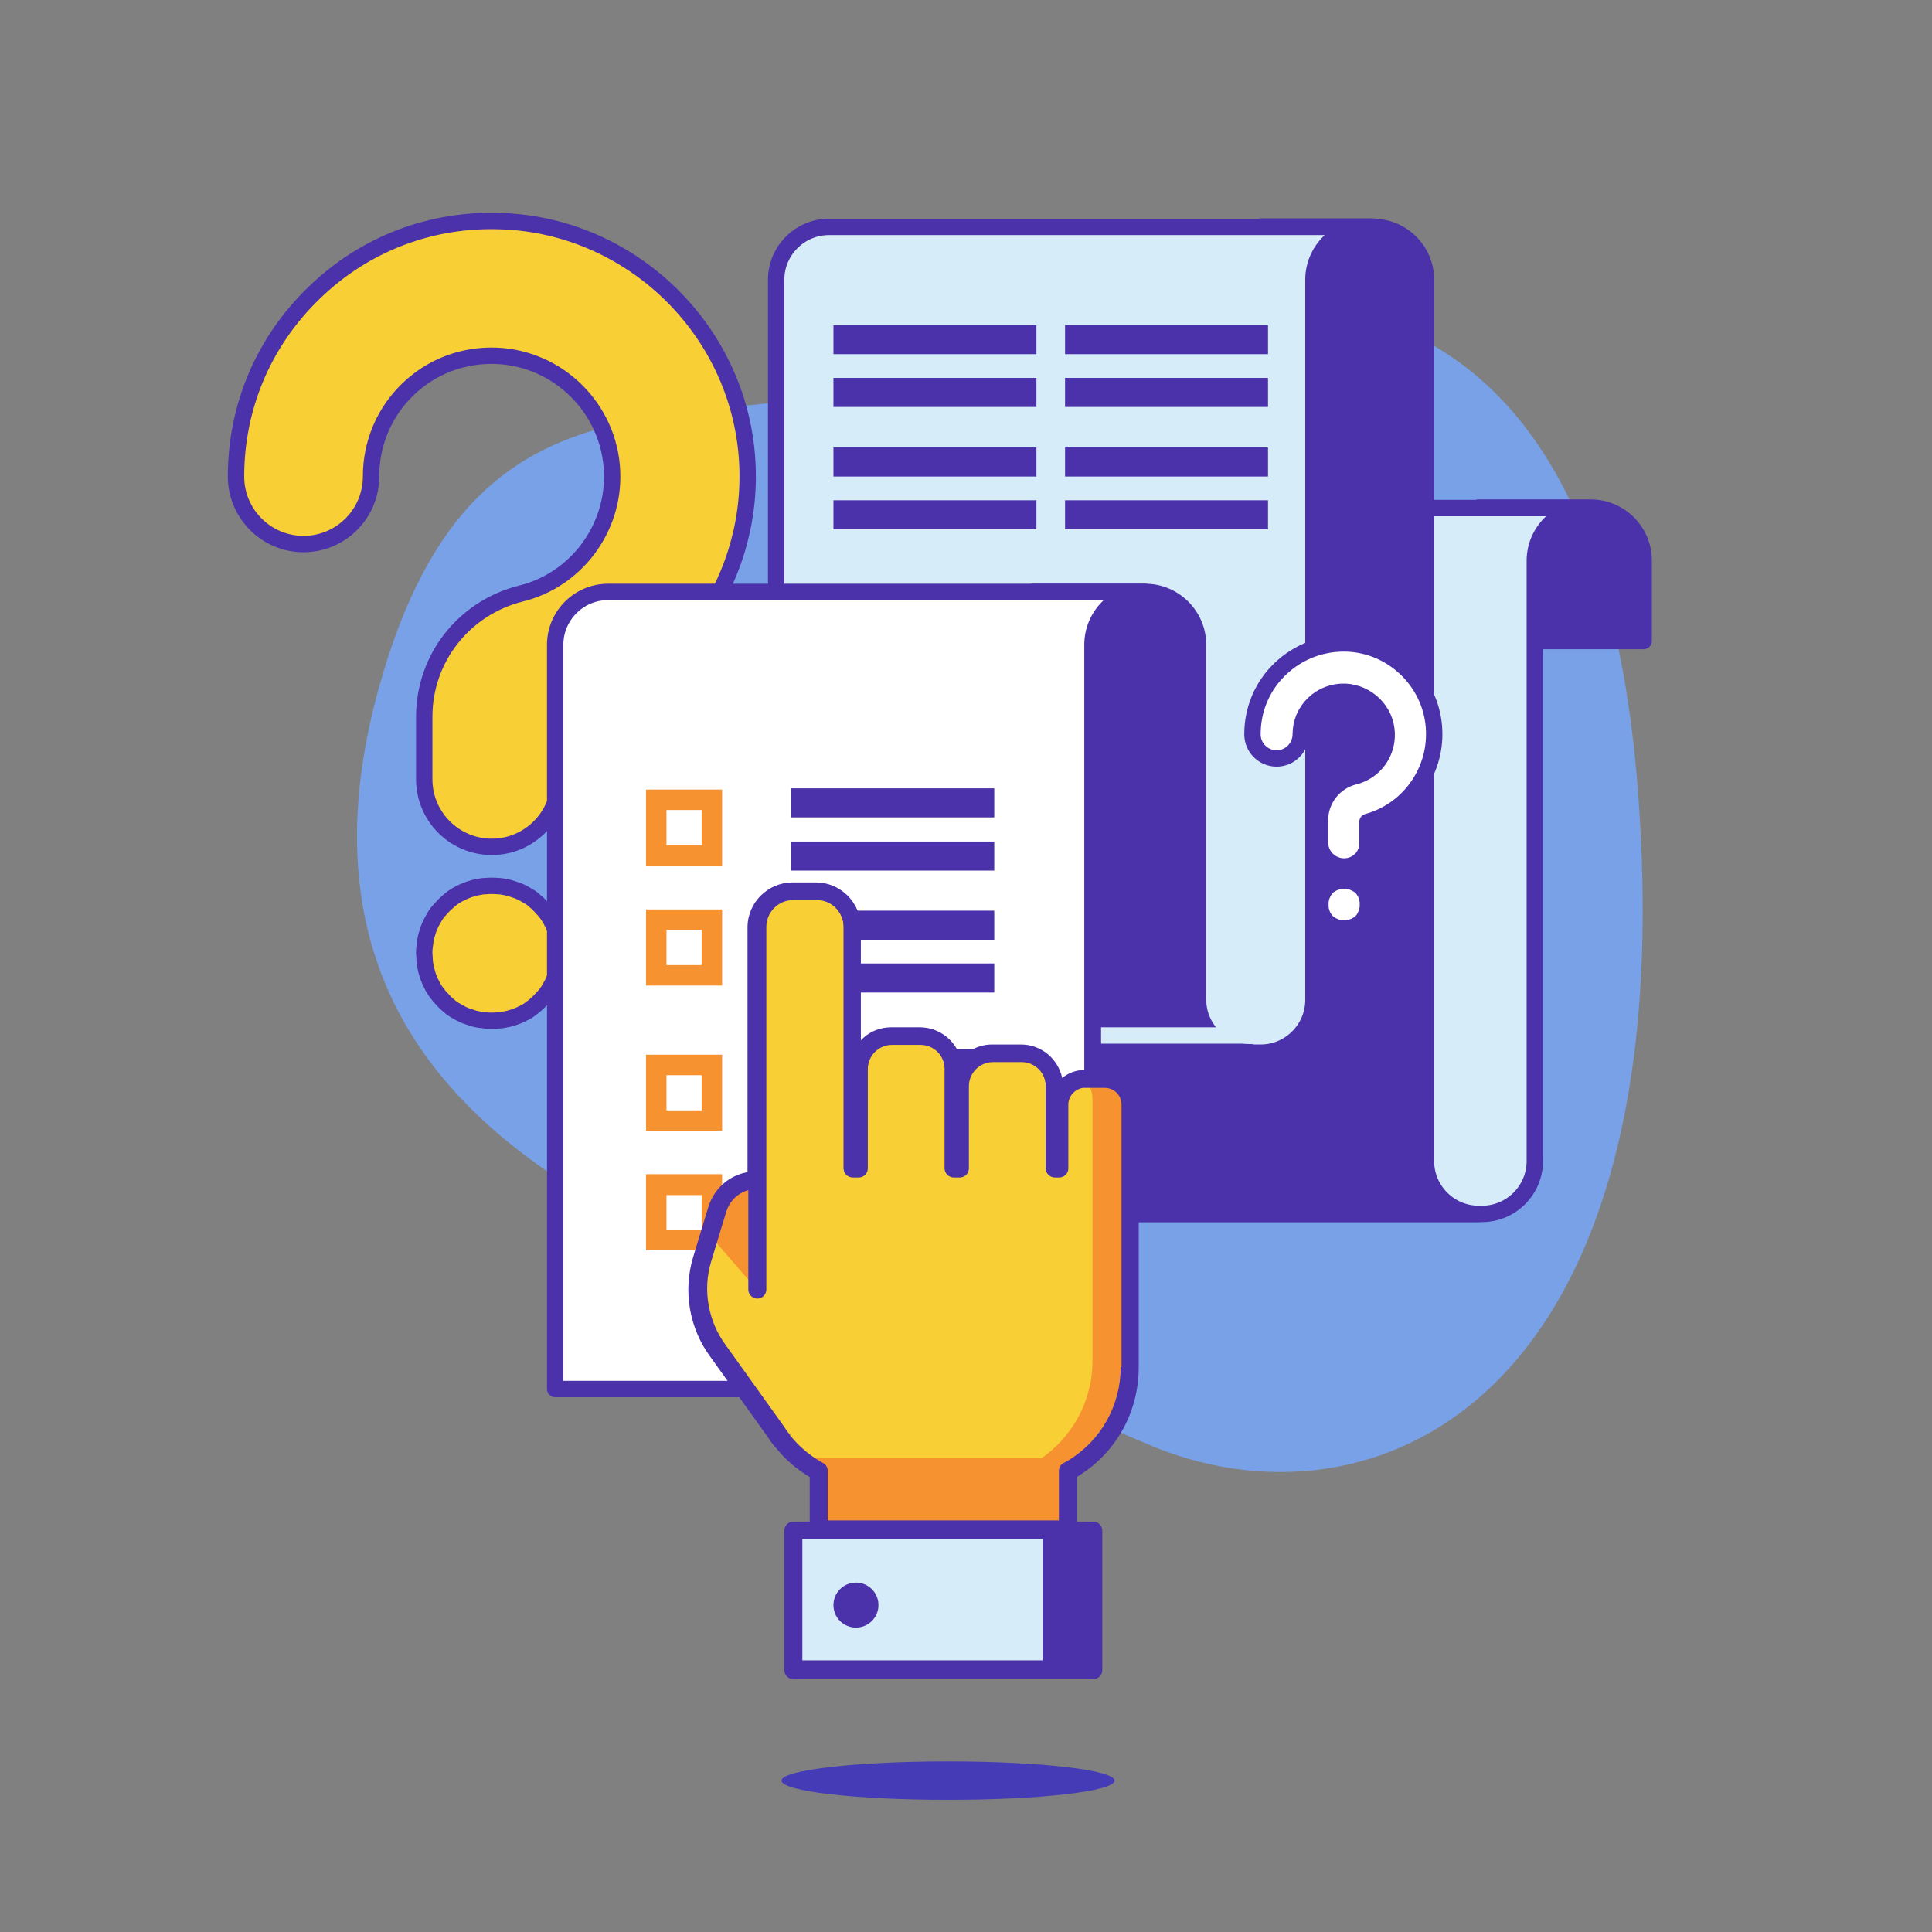 <svg xmlns:dc="http://purl.org/dc/elements/1.1/" xmlns:cc="http://creativecommons.org/ns#" xmlns:rdf="http://www.w3.org/1999/02/22-rdf-syntax-ns#" xmlns:svg="http://www.w3.org/2000/svg" xmlns="http://www.w3.org/2000/svg" xmlns:sodipodi="http://sodipodi.sourceforge.net/DTD/sodipodi-0.dtd" xmlns:inkscape="http://www.inkscape.org/namespaces/inkscape" version="1.1" x="0px" y="0px" viewBox="0 0 500 500" xml:space="preserve" id="el_3IWKQKYlC" sodipodi:docname="faq-icon.svg" width="500" height="500" inkscape:version="0.92.3 (2405546, 2018-03-11)"><rect x="0" y="0" width="500" height="500" fill="#808080" stroke="none"/><style>@-webkit-keyframes el_XZNkTjdt07x_D_0gdOLHZ_Animation{0%{-webkit-transform: translate(232px, 434.7px) scale(1, 1) translate(-232px, -434.7px);transform: translate(232px, 434.7px) scale(1, 1) translate(-232px, -434.7px);}16.67%{-webkit-transform: translate(232px, 434.7px) scale(0.97, 0.97) translate(-232px, -434.7px);transform: translate(232px, 434.7px) scale(0.97, 0.97) translate(-232px, -434.7px);}33.33%{-webkit-transform: translate(232px, 434.7px) scale(1.02, 1.02) translate(-232px, -434.7px);transform: translate(232px, 434.7px) scale(1.02, 1.02) translate(-232px, -434.7px);}50%{-webkit-transform: translate(232px, 434.7px) scale(0.96, 0.96) translate(-232px, -434.7px);transform: translate(232px, 434.7px) scale(0.96, 0.96) translate(-232px, -434.7px);}66.67%{-webkit-transform: translate(232px, 434.7px) scale(0.95, 0.95) translate(-232px, -434.7px);transform: translate(232px, 434.7px) scale(0.95, 0.95) translate(-232px, -434.7px);}83.33%{-webkit-transform: translate(232px, 434.7px) scale(1.03, 1.03) translate(-232px, -434.7px);transform: translate(232px, 434.7px) scale(1.03, 1.03) translate(-232px, -434.7px);}100%{-webkit-transform: translate(232px, 434.7px) scale(1, 1) translate(-232px, -434.7px);transform: translate(232px, 434.7px) scale(1, 1) translate(-232px, -434.7px);}}@keyframes el_XZNkTjdt07x_D_0gdOLHZ_Animation{0%{-webkit-transform: translate(232px, 434.7px) scale(1, 1) translate(-232px, -434.7px);transform: translate(232px, 434.7px) scale(1, 1) translate(-232px, -434.7px);}16.67%{-webkit-transform: translate(232px, 434.7px) scale(0.97, 0.97) translate(-232px, -434.7px);transform: translate(232px, 434.7px) scale(0.97, 0.97) translate(-232px, -434.7px);}33.33%{-webkit-transform: translate(232px, 434.7px) scale(1.02, 1.02) translate(-232px, -434.7px);transform: translate(232px, 434.7px) scale(1.02, 1.02) translate(-232px, -434.7px);}50%{-webkit-transform: translate(232px, 434.7px) scale(0.96, 0.96) translate(-232px, -434.7px);transform: translate(232px, 434.7px) scale(0.96, 0.96) translate(-232px, -434.7px);}66.67%{-webkit-transform: translate(232px, 434.7px) scale(0.95, 0.95) translate(-232px, -434.7px);transform: translate(232px, 434.7px) scale(0.95, 0.95) translate(-232px, -434.7px);}83.33%{-webkit-transform: translate(232px, 434.7px) scale(1.03, 1.03) translate(-232px, -434.7px);transform: translate(232px, 434.7px) scale(1.03, 1.03) translate(-232px, -434.7px);}100%{-webkit-transform: translate(232px, 434.7px) scale(1, 1) translate(-232px, -434.7px);transform: translate(232px, 434.7px) scale(1, 1) translate(-232px, -434.7px);}}@-webkit-keyframes el_XZNkTjdt07x_y_WAUtSZL_Animation{0%{-webkit-transform: translate(232px, 434.7px) translate(-232px, -434.7px) translate(0px, 0px);transform: translate(232px, 434.7px) translate(-232px, -434.7px) translate(0px, 0px);}16.67%{-webkit-transform: translate(232px, 434.7px) translate(-232px, -434.7px) translate(-5px, 0px);transform: translate(232px, 434.7px) translate(-232px, -434.7px) translate(-5px, 0px);}33.33%{-webkit-transform: translate(232px, 434.7px) translate(-232px, -434.7px) translate(5px, 0px);transform: translate(232px, 434.7px) translate(-232px, -434.7px) translate(5px, 0px);}50%{-webkit-transform: translate(232px, 434.7px) translate(-232px, -434.7px) translate(-2px, 0px);transform: translate(232px, 434.7px) translate(-232px, -434.7px) translate(-2px, 0px);}66.67%{-webkit-transform: translate(232px, 434.7px) translate(-232px, -434.7px) translate(10px, 0px);transform: translate(232px, 434.7px) translate(-232px, -434.7px) translate(10px, 0px);}83.33%{-webkit-transform: translate(232px, 434.7px) translate(-232px, -434.7px) translate(-3px, 0px);transform: translate(232px, 434.7px) translate(-232px, -434.7px) translate(-3px, 0px);}100%{-webkit-transform: translate(232px, 434.7px) translate(-232px, -434.7px) translate(0px, 0px);transform: translate(232px, 434.7px) translate(-232px, -434.7px) translate(0px, 0px);}}@keyframes el_XZNkTjdt07x_y_WAUtSZL_Animation{0%{-webkit-transform: translate(232px, 434.7px) translate(-232px, -434.7px) translate(0px, 0px);transform: translate(232px, 434.7px) translate(-232px, -434.7px) translate(0px, 0px);}16.67%{-webkit-transform: translate(232px, 434.7px) translate(-232px, -434.7px) translate(-5px, 0px);transform: translate(232px, 434.7px) translate(-232px, -434.7px) translate(-5px, 0px);}33.33%{-webkit-transform: translate(232px, 434.7px) translate(-232px, -434.7px) translate(5px, 0px);transform: translate(232px, 434.7px) translate(-232px, -434.7px) translate(5px, 0px);}50%{-webkit-transform: translate(232px, 434.7px) translate(-232px, -434.7px) translate(-2px, 0px);transform: translate(232px, 434.7px) translate(-232px, -434.7px) translate(-2px, 0px);}66.67%{-webkit-transform: translate(232px, 434.7px) translate(-232px, -434.7px) translate(10px, 0px);transform: translate(232px, 434.7px) translate(-232px, -434.7px) translate(10px, 0px);}83.33%{-webkit-transform: translate(232px, 434.7px) translate(-232px, -434.7px) translate(-3px, 0px);transform: translate(232px, 434.7px) translate(-232px, -434.7px) translate(-3px, 0px);}100%{-webkit-transform: translate(232px, 434.7px) translate(-232px, -434.7px) translate(0px, 0px);transform: translate(232px, 434.7px) translate(-232px, -434.7px) translate(0px, 0px);}}@-webkit-keyframes el_HECjuanuJ5H_xCnHg48CN_Animation{0%{-webkit-transform: translate(0px, 0px) translate(0px, 0px) translate(0px, 0px);transform: translate(0px, 0px) translate(0px, 0px) translate(0px, 0px);}16.67%{-webkit-transform: translate(0px, 0px) translate(0px, 0px) translate(-5px, -3px);transform: translate(0px, 0px) translate(0px, 0px) translate(-5px, -3px);}33.33%{-webkit-transform: translate(0px, 0px) translate(0px, 0px) translate(5px, 2px);transform: translate(0px, 0px) translate(0px, 0px) translate(5px, 2px);}50%{-webkit-transform: translate(0px, 0px) translate(0px, 0px) translate(-2px, 4px);transform: translate(0px, 0px) translate(0px, 0px) translate(-2px, 4px);}66.67%{-webkit-transform: translate(0px, 0px) translate(0px, 0px) translate(10px, -5px);transform: translate(0px, 0px) translate(0px, 0px) translate(10px, -5px);}83.33%{-webkit-transform: translate(0px, 0px) translate(0px, 0px) translate(-3px, 3px);transform: translate(0px, 0px) translate(0px, 0px) translate(-3px, 3px);}100%{-webkit-transform: translate(0px, 0px) translate(0px, 0px) translate(0px, 0px);transform: translate(0px, 0px) translate(0px, 0px) translate(0px, 0px);}}@keyframes el_HECjuanuJ5H_xCnHg48CN_Animation{0%{-webkit-transform: translate(0px, 0px) translate(0px, 0px) translate(0px, 0px);transform: translate(0px, 0px) translate(0px, 0px) translate(0px, 0px);}16.67%{-webkit-transform: translate(0px, 0px) translate(0px, 0px) translate(-5px, -3px);transform: translate(0px, 0px) translate(0px, 0px) translate(-5px, -3px);}33.33%{-webkit-transform: translate(0px, 0px) translate(0px, 0px) translate(5px, 2px);transform: translate(0px, 0px) translate(0px, 0px) translate(5px, 2px);}50%{-webkit-transform: translate(0px, 0px) translate(0px, 0px) translate(-2px, 4px);transform: translate(0px, 0px) translate(0px, 0px) translate(-2px, 4px);}66.67%{-webkit-transform: translate(0px, 0px) translate(0px, 0px) translate(10px, -5px);transform: translate(0px, 0px) translate(0px, 0px) translate(10px, -5px);}83.33%{-webkit-transform: translate(0px, 0px) translate(0px, 0px) translate(-3px, 3px);transform: translate(0px, 0px) translate(0px, 0px) translate(-3px, 3px);}100%{-webkit-transform: translate(0px, 0px) translate(0px, 0px) translate(0px, 0px);transform: translate(0px, 0px) translate(0px, 0px) translate(0px, 0px);}}@-webkit-keyframes el_aCB2ztl8tQP_Kj5tBmz-n_Animation{0%{-webkit-transform: translate(328.608px, 191.594px) translate(-328.608px, -191.594px) translate(0px, 0px);transform: translate(328.608px, 191.594px) translate(-328.608px, -191.594px) translate(0px, 0px);}16.67%{-webkit-transform: translate(328.608px, 191.594px) translate(-328.608px, -191.594px) translate(5px, 3px);transform: translate(328.608px, 191.594px) translate(-328.608px, -191.594px) translate(5px, 3px);}33.33%{-webkit-transform: translate(328.608px, 191.594px) translate(-328.608px, -191.594px) translate(-3px, -2px);transform: translate(328.608px, 191.594px) translate(-328.608px, -191.594px) translate(-3px, -2px);}50%{-webkit-transform: translate(328.608px, 191.594px) translate(-328.608px, -191.594px) translate(2px, -5px);transform: translate(328.608px, 191.594px) translate(-328.608px, -191.594px) translate(2px, -5px);}66.67%{-webkit-transform: translate(328.608px, 191.594px) translate(-328.608px, -191.594px) translate(5px, 7px);transform: translate(328.608px, 191.594px) translate(-328.608px, -191.594px) translate(5px, 7px);}83.33%{-webkit-transform: translate(328.608px, 191.594px) translate(-328.608px, -191.594px) translate(1px, 4px);transform: translate(328.608px, 191.594px) translate(-328.608px, -191.594px) translate(1px, 4px);}100%{-webkit-transform: translate(328.608px, 191.594px) translate(-328.608px, -191.594px) translate(0px, 0px);transform: translate(328.608px, 191.594px) translate(-328.608px, -191.594px) translate(0px, 0px);}}@keyframes el_aCB2ztl8tQP_Kj5tBmz-n_Animation{0%{-webkit-transform: translate(328.608px, 191.594px) translate(-328.608px, -191.594px) translate(0px, 0px);transform: translate(328.608px, 191.594px) translate(-328.608px, -191.594px) translate(0px, 0px);}16.67%{-webkit-transform: translate(328.608px, 191.594px) translate(-328.608px, -191.594px) translate(5px, 3px);transform: translate(328.608px, 191.594px) translate(-328.608px, -191.594px) translate(5px, 3px);}33.33%{-webkit-transform: translate(328.608px, 191.594px) translate(-328.608px, -191.594px) translate(-3px, -2px);transform: translate(328.608px, 191.594px) translate(-328.608px, -191.594px) translate(-3px, -2px);}50%{-webkit-transform: translate(328.608px, 191.594px) translate(-328.608px, -191.594px) translate(2px, -5px);transform: translate(328.608px, 191.594px) translate(-328.608px, -191.594px) translate(2px, -5px);}66.67%{-webkit-transform: translate(328.608px, 191.594px) translate(-328.608px, -191.594px) translate(5px, 7px);transform: translate(328.608px, 191.594px) translate(-328.608px, -191.594px) translate(5px, 7px);}83.33%{-webkit-transform: translate(328.608px, 191.594px) translate(-328.608px, -191.594px) translate(1px, 4px);transform: translate(328.608px, 191.594px) translate(-328.608px, -191.594px) translate(1px, 4px);}100%{-webkit-transform: translate(328.608px, 191.594px) translate(-328.608px, -191.594px) translate(0px, 0px);transform: translate(328.608px, 191.594px) translate(-328.608px, -191.594px) translate(0px, 0px);}}@-webkit-keyframes el_SILjdZuqCD_0mMaaDI5p_Animation{0%{-webkit-transform: translate(120.522px, 151.273px) translate(-120.522px, -151.273px) translate(0px, 0px);transform: translate(120.522px, 151.273px) translate(-120.522px, -151.273px) translate(0px, 0px);}16.67%{-webkit-transform: translate(120.522px, 151.273px) translate(-120.522px, -151.273px) translate(-10px, 15px);transform: translate(120.522px, 151.273px) translate(-120.522px, -151.273px) translate(-10px, 15px);}33.33%{-webkit-transform: translate(120.522px, 151.273px) translate(-120.522px, -151.273px) translate(-5px, 5px);transform: translate(120.522px, 151.273px) translate(-120.522px, -151.273px) translate(-5px, 5px);}50%{-webkit-transform: translate(120.522px, 151.273px) translate(-120.522px, -151.273px) translate(-10px, -10px);transform: translate(120.522px, 151.273px) translate(-120.522px, -151.273px) translate(-10px, -10px);}66.67%{-webkit-transform: translate(120.522px, 151.273px) translate(-120.522px, -151.273px) translate(0px, 10px);transform: translate(120.522px, 151.273px) translate(-120.522px, -151.273px) translate(0px, 10px);}83.33%{-webkit-transform: translate(120.522px, 151.273px) translate(-120.522px, -151.273px) translate(-5px, 10px);transform: translate(120.522px, 151.273px) translate(-120.522px, -151.273px) translate(-5px, 10px);}100%{-webkit-transform: translate(120.522px, 151.273px) translate(-120.522px, -151.273px) translate(0px, 0px);transform: translate(120.522px, 151.273px) translate(-120.522px, -151.273px) translate(0px, 0px);}}@keyframes el_SILjdZuqCD_0mMaaDI5p_Animation{0%{-webkit-transform: translate(120.522px, 151.273px) translate(-120.522px, -151.273px) translate(0px, 0px);transform: translate(120.522px, 151.273px) translate(-120.522px, -151.273px) translate(0px, 0px);}16.67%{-webkit-transform: translate(120.522px, 151.273px) translate(-120.522px, -151.273px) translate(-10px, 15px);transform: translate(120.522px, 151.273px) translate(-120.522px, -151.273px) translate(-10px, 15px);}33.33%{-webkit-transform: translate(120.522px, 151.273px) translate(-120.522px, -151.273px) translate(-5px, 5px);transform: translate(120.522px, 151.273px) translate(-120.522px, -151.273px) translate(-5px, 5px);}50%{-webkit-transform: translate(120.522px, 151.273px) translate(-120.522px, -151.273px) translate(-10px, -10px);transform: translate(120.522px, 151.273px) translate(-120.522px, -151.273px) translate(-10px, -10px);}66.67%{-webkit-transform: translate(120.522px, 151.273px) translate(-120.522px, -151.273px) translate(0px, 10px);transform: translate(120.522px, 151.273px) translate(-120.522px, -151.273px) translate(0px, 10px);}83.33%{-webkit-transform: translate(120.522px, 151.273px) translate(-120.522px, -151.273px) translate(-5px, 10px);transform: translate(120.522px, 151.273px) translate(-120.522px, -151.273px) translate(-5px, 10px);}100%{-webkit-transform: translate(120.522px, 151.273px) translate(-120.522px, -151.273px) translate(0px, 0px);transform: translate(120.522px, 151.273px) translate(-120.522px, -151.273px) translate(0px, 0px);}}#el_3IWKQKYlC *{-webkit-animation-duration: 3s;animation-duration: 3s;-webkit-animation-iteration-count: infinite;animation-iteration-count: infinite;-webkit-animation-timing-function: cubic-bezier(0, 0, 1, 1);animation-timing-function: cubic-bezier(0, 0, 1, 1);}#el_RP9nuXOlY6{-webkit-transform: matrix(1.059,0,0,1.059,40.96,38.605);transform: matrix(1.059,0,0,1.059,40.96,38.605);}#el_b5GCcnsGti{fill: #79a1e8;}#el_SILjdZuqCD{-webkit-transform: matrix(1.059,0,0,1.059,40.96,38.605);transform: matrix(1.059,0,0,1.059,40.96,38.605);}#el_3LyiqP9-Pn{fill: #f8cf34;stroke: #4b31aa;stroke-width: 4;stroke-linecap: round;stroke-linejoin: round;stroke-miterlimit: 10;}#el_ritjyvA5HA{fill: #f8cf34;stroke: #4b31aa;stroke-width: 4;stroke-linecap: round;stroke-linejoin: round;stroke-miterlimit: 10;}#el_Sa4VM-SaX-{-webkit-transform: matrix(1.059,0,0,1.059,40.96,38.605);transform: matrix(1.059,0,0,1.059,40.96,38.605);}#el_fERApOnDcj{fill: #4b31aa;stroke: #4b31aa;stroke-width: 4;stroke-linecap: round;stroke-linejoin: round;stroke-miterlimit: 10;}#el_mj9Rju2_p2{fill: #d7ecf9;stroke: #4b31aa;stroke-width: 4;stroke-linecap: round;stroke-linejoin: round;stroke-miterlimit: 10;}#el_5zs-Up2Xw4{fill: #4b31aa;stroke: #4b31aa;stroke-width: 4;stroke-linecap: round;stroke-linejoin: round;stroke-miterlimit: 10;}#el_qA7j1_y1IC{fill: #d7ecf9;stroke: #4b31aa;stroke-width: 4;stroke-linecap: round;stroke-linejoin: round;stroke-miterlimit: 10;}#el_-VxXsZr2-Ta{fill: #ffffff;}#el_2Vm1uiW_BEu{fill: #4b31aa;stroke: #4b31aa;stroke-width: 4;stroke-linecap: round;stroke-linejoin: round;stroke-miterlimit: 10;}#el_4DAYMhJ_fAa{fill: #ffffff;stroke: #4b31aa;stroke-width: 4;stroke-linecap: round;stroke-linejoin: round;stroke-miterlimit: 10;}#el_sDHWJYdc0iQ{fill: none;stroke: #d7ecf9;stroke-width: 4;stroke-miterlimit: 10;}#el_gupuPLbkbdB{fill: #4b31aa;}#el_AwyIt1-ySqC{fill: #4b31aa;}#el_Og4vZjU4RWg{fill: #4b31aa;}#el_tjDQF9jRXUm{fill: #4b31aa;}#el_VEL5KBHMkBY{fill: #4b31aa;}#el_cIACKWttWI_{fill: #4b31aa;}#el_-9EH0Butg_I{fill: #4b31aa;}#el_k33TGG97-9P{fill: #4b31aa;}#el__VnD53Nzelz{fill: #4b31aa;}#el_m9UIkgL1OB6{fill: #4b31aa;}#el_sfVANA6Mojn{fill: #4b31aa;}#el_3h_cVJsvXCk{fill: #4b31aa;}#el_U6ESB3E6gPt{fill: #4b31aa;}#el_-t8AIaSzJX2{fill: #4b31aa;}#el_kBwbUJcwacy{fill: #4b31aa;}#el_dUEVz2Eu_uN{fill: #4b31aa;}#el_Gut3rtQ10MG{fill: #f69230;}#el_Y5Qh4rMM8mw{fill: #f69230;}#el_cb5MexH_pzT{fill: #f69230;}#el_3Y8gYQu3gbR{fill: #f69230;}#el_ZqIppFoXQrN{fill: #4b31aa;}#el_tSsXqTzZdA8{fill: #4b31aa;}#el_hoccNBs7KmD{fill: #4b31aa;}#el_jnDjj-rCBAI{fill: #4b31aa;}#el_B4eSMnUTIC6{fill: #4b31aa;}#el_qkDbj08peh-{fill: #4b31aa;}#el_bxEYeBVn2ur{fill: #4b31aa;}#el_O1vaWcEeXyD{fill: #4b31aa;}#el_oDJGeTCHYiM{fill: #4b31aa;}#el_IlSiVElhE7U{fill: #4b31aa;}#el_c1gMn5lT9jX{fill: #4b31aa;}#el_ogEriw9cm6b{fill: #4b31aa;}#el_lsFyJmn8iyY{fill: #4b31aa;}#el_43J2YIwnZPL{fill: #4b31aa;}#el_5KHKm1Kd12F{fill: #4b31aa;}#el_dKl_4oQLr7F{fill: #4b31aa;}#el_HECjuanuJ5H{-webkit-transform: matrix(1.059,0,0,1.059,40.96,38.605);transform: matrix(1.059,0,0,1.059,40.96,38.605);}#el_XGgldbcEhep{fill: #f8cf34;stroke: #4b31aa;stroke-width: 4;stroke-linecap: round;stroke-linejoin: round;stroke-miterlimit: 10;}#el_Yth7IsH2-7d{fill: #f69230;}#el_UA7dBOysOLR{fill: #d7ecf9;stroke: #4b31aa;stroke-width: 4;stroke-linecap: round;stroke-linejoin: round;stroke-miterlimit: 10;}#el_M9ZHujTxYAf{fill: #4b31aa;}#el_IMSTjdVPpZF{fill: #f69230;}#el_PAMcpRzycCb{fill: #f69230;}#el_zwAnn-d9L1p{fill: #4b31aa;}#el_vsrezUtx4r7{fill: #4b31aa;}#el_XZNkTjdt07x{-webkit-transform: matrix(1.059,0,0,1.059,40.96,38.605);transform: matrix(1.059,0,0,1.059,40.96,38.605);}#el_c5-ooI8_BmO{fill: #453bb6;}#el_aCB2ztl8tQP{-webkit-transform: matrix(1.059,0,0,1.059,40.96,38.605);transform: matrix(1.059,0,0,1.059,40.96,38.605);}#el_WzdcAfmFn7e{fill: #ffffff;stroke: #4b31aa;stroke-width: 4;stroke-linecap: round;stroke-linejoin: round;stroke-miterlimit: 10;}#el_SH-cC6l8cll{fill: #ffffff;stroke: #4b31aa;stroke-width: 4;stroke-linecap: round;stroke-linejoin: round;stroke-miterlimit: 10;}#el_SILjdZuqCD_0mMaaDI5p{-webkit-animation-name: el_SILjdZuqCD_0mMaaDI5p_Animation;animation-name: el_SILjdZuqCD_0mMaaDI5p_Animation;-webkit-animation-timing-function: cubic-bezier(0.42, 0, 0.58, 1);animation-timing-function: cubic-bezier(0.42, 0, 0.58, 1);}#el_aCB2ztl8tQP_Kj5tBmz-n{-webkit-animation-name: el_aCB2ztl8tQP_Kj5tBmz-n_Animation;animation-name: el_aCB2ztl8tQP_Kj5tBmz-n_Animation;-webkit-animation-timing-function: cubic-bezier(0.42, 0, 0.58, 1);animation-timing-function: cubic-bezier(0.42, 0, 0.58, 1);}#el_HECjuanuJ5H_xCnHg48CN{-webkit-animation-name: el_HECjuanuJ5H_xCnHg48CN_Animation;animation-name: el_HECjuanuJ5H_xCnHg48CN_Animation;-webkit-animation-timing-function: cubic-bezier(0.42, 0, 0.58, 1);animation-timing-function: cubic-bezier(0.42, 0, 0.58, 1);}#el_XZNkTjdt07x_y_WAUtSZL{-webkit-animation-name: el_XZNkTjdt07x_y_WAUtSZL_Animation;animation-name: el_XZNkTjdt07x_y_WAUtSZL_Animation;-webkit-animation-timing-function: cubic-bezier(0.42, 0, 0.58, 1);animation-timing-function: cubic-bezier(0.42, 0, 0.58, 1);}#el_XZNkTjdt07x_D_0gdOLHZ{-webkit-animation-name: el_XZNkTjdt07x_D_0gdOLHZ_Animation;animation-name: el_XZNkTjdt07x_D_0gdOLHZ_Animation;-webkit-animation-timing-function: cubic-bezier(0.42, 0, 0.58, 1);animation-timing-function: cubic-bezier(0.42, 0, 0.58, 1);}</style><defs id="defs294"/><sodipodi:namedview pagecolor="#ffffff" bordercolor="#666666" borderopacity="1" objecttolerance="10" gridtolerance="10" guidetolerance="10" inkscape:pageopacity="0" inkscape:pageshadow="2" inkscape:window-width="1290" inkscape:window-height="656" id="el_LWvQBdxvaK" showgrid="false" inkscape:zoom="0.5686747" inkscape:cx="192.5" inkscape:cy="207.5" inkscape:window-x="2296" inkscape:window-y="62" inkscape:window-maximized="0" inkscape:current-layer="svg290"/>

<g id="el_RP9nuXOlY6">
	<path d="M 241.6,316.4 C 200.5,298.7 176.7,292.6 165.6,286.1 131.9,266.4 23.2,241.8 54,131.3 78.6,43.1 136.3,75 197.7,52 256.1,30.2 350.1,11.4 361.5,155.6 373.6,307.2 296.1,339.9 241.6,316.4 Z" id="el_b5GCcnsGti" inkscape:connector-curvature="0"/>
</g>
<g id="el_SILjdZuqCD_0mMaaDI5p" data-animator-group="true" data-animator-type="0"><g id="el_SILjdZuqCD">
	<g id="el_GPug6viBPw">
		<path d="M 81.5,170.5 C 72.4,170.5 65,163.1 65,154 v -15.3 c 0,-14.3 9.7,-26.6 23.6,-30.1 13.5,-3.3 22.9,-15.9 22.3,-29.8 C 110.3,63.5 97.9,51.1 82.6,50.5 74.5,50.2 66.8,53.1 61,58.7 55.2,64.3 52,71.9 52,80 52,89.1 44.6,96.5 35.5,96.5 26.4,96.5 19,89.1 19,80 19,62.9 25.8,46.9 38.2,35 50.5,23.1 66.8,16.9 84,17.6 c 32.4,1.2 58.8,27.6 60,60 1.1,29 -18.1,55.1 -46,62.7 V 154 c 0,9.1 -7.4,16.5 -16.5,16.5 z" id="el_3LyiqP9-Pn" inkscape:connector-curvature="0"/>
		<path d="m 81.5,213 c -0.5,0 -1.1,0 -1.6,-0.1 -0.5,-0.1 -1.1,-0.1 -1.6,-0.2 -0.5,-0.1 -1.1,-0.2 -1.6,-0.4 -0.5,-0.2 -1,-0.3 -1.5,-0.5 -0.5,-0.2 -1,-0.4 -1.5,-0.7 -0.5,-0.3 -0.9,-0.5 -1.4,-0.8 -0.5,-0.3 -0.9,-0.6 -1.3,-1 -0.4,-0.3 -0.8,-0.7 -1.2,-1.1 -0.4,-0.4 -0.7,-0.8 -1.1,-1.2 -0.3,-0.4 -0.7,-0.9 -1,-1.3 -0.3,-0.5 -0.6,-0.9 -0.8,-1.4 -0.3,-0.5 -0.5,-1 -0.7,-1.5 -0.2,-0.5 -0.4,-1 -0.5,-1.5 -0.2,-0.5 -0.3,-1 -0.4,-1.6 -0.1,-0.5 -0.2,-1.1 -0.2,-1.6 0,-0.5 -0.1,-1.1 -0.1,-1.6 0,-0.5 0,-1.1 0.1,-1.6 0.1,-0.5 0.1,-1.1 0.2,-1.6 0.1,-0.5 0.2,-1.1 0.4,-1.6 0.1,-0.5 0.3,-1 0.5,-1.5 0.2,-0.5 0.4,-1 0.7,-1.5 0.3,-0.5 0.5,-0.9 0.8,-1.4 0.3,-0.5 0.6,-0.9 1,-1.3 0.4,-0.4 0.7,-0.8 1.1,-1.2 0.4,-0.4 0.8,-0.7 1.2,-1.1 0.4,-0.3 0.8,-0.7 1.3,-1 0.5,-0.3 0.9,-0.6 1.4,-0.8 0.5,-0.3 1,-0.5 1.5,-0.7 0.5,-0.2 1,-0.4 1.5,-0.5 0.5,-0.2 1,-0.3 1.6,-0.4 0.5,-0.1 1.1,-0.2 1.6,-0.2 1.1,-0.1 2.2,-0.1 3.2,0 0.5,0 1.1,0.1 1.6,0.2 0.5,0.1 1,0.2 1.6,0.4 0.5,0.2 1,0.3 1.5,0.5 0.5,0.2 1,0.4 1.5,0.7 0.5,0.3 0.9,0.5 1.4,0.8 0.5,0.3 0.9,0.6 1.3,1 0.4,0.3 0.8,0.7 1.2,1.1 0.4,0.4 0.7,0.8 1.1,1.2 0.3,0.4 0.7,0.8 1,1.3 0.3,0.5 0.6,0.9 0.8,1.4 0.3,0.5 0.5,1 0.7,1.5 0.2,0.5 0.4,1 0.5,1.5 0.1,0.5 0.3,1 0.4,1.6 0.1,0.5 0.2,1.1 0.2,1.6 0,0.5 0.1,1.1 0.1,1.6 0,0.5 0,1.1 -0.1,1.6 -0.1,0.5 -0.1,1.1 -0.2,1.6 -0.1,0.5 -0.2,1.1 -0.4,1.6 -0.2,0.5 -0.3,1 -0.5,1.5 -0.2,0.5 -0.4,1 -0.7,1.5 -0.3,0.5 -0.5,0.9 -0.8,1.4 -0.3,0.4 -0.6,0.9 -1,1.3 -0.4,0.4 -0.7,0.8 -1.1,1.2 -0.4,0.4 -0.8,0.7 -1.2,1.1 -0.4,0.3 -0.9,0.7 -1.3,1 -0.4,0.3 -0.9,0.6 -1.4,0.8 -0.5,0.3 -1,0.5 -1.5,0.7 -0.5,0.2 -1,0.4 -1.5,0.5 -0.5,0.2 -1,0.3 -1.6,0.4 -0.5,0.1 -1.1,0.2 -1.6,0.2 -0.5,0.1 -1.1,0.1 -1.6,0.1 z" id="el_ritjyvA5HA" inkscape:connector-curvature="0"/>
	</g>
</g></g>
<g id="el_Sa4VM-SaX-">
	<g id="el_yAMJY8IrL5">
		<g id="el_BXKRQ85hOu">
			<g id="el_p9hY_9sMev">
				<path d="m 335.5,100.5 v 3.4 9.4 6.9 H 363 v -19.7 c 0,-7.1 -5.8,-12.9 -12.9,-12.9 h -27.5 c 7.2,0 12.9,5.8 12.9,12.9 z" id="el_fERApOnDcj" inkscape:connector-curvature="0"/>
				<path d="m 218,87.6 c -7.1,0 -12.9,5.8 -12.9,12.9 v -11.2 73.8 54.1 17.2 12.9 c 0,7.1 -5.8,12.9 -12.9,12.9 h 131.3 c 7.1,0 12.9,-5.8 12.9,-12.9 v -30 -97.8 11.2 -17.2 -12.9 c 0,-7.1 5.8,-12.9 12.9,-12.9 H 218 Z" id="el_mj9Rju2_p2" inkscape:connector-curvature="0"/>
				<path d="m 296.9,19 c 7.1,0 12.9,5.8 12.9,12.9 v 215.4 c 0,7.1 5.8,12.9 12.9,12.9 H 194.8 c -7.1,0 -12.9,-5.8 -12.9,-12.9 L 282.3,35.3 181.9,44.7 282.3,31.8 c 0,-7.1 -5.8,-12.9 -12.9,-12.9 h 27.5 z" id="el_5zs-Up2Xw4" inkscape:connector-curvature="0"/>
				<path d="M 163.9,19 C 156.8,19 151,24.8 151,31.9 v 18 73.8 54.1 17.2 12.9 c 0,7.1 -5.8,12.9 -12.9,12.9 h 131.3 c 7.1,0 12.9,-5.8 12.9,-12.9 v -30 -98 -30 -5.1 -12.9 c 0,-7.1 5.8,-12.9 12.9,-12.9 z" id="el_qA7j1_y1IC" inkscape:connector-curvature="0"/>
				<path d="m 254,121.1 v 57.5 c 0,7.1 -5.8,12.9 -12.9,12.9 v 0 c -7.1,0 -12.9,-5.8 -12.9,-12.9 v -57.5 c 0,-7.1 5.8,-12.9 12.9,-12.9 v 0 c 7.1,0 12.9,5.8 12.9,12.9 z" id="el_-VxXsZr2-Ta" inkscape:connector-curvature="0"/>
				<path d="m 241.2,108.2 c 7.1,0 12.9,5.8 12.9,12.9 v 86.7 c 0,7.1 5.8,12.9 12.9,12.9 h -27.5 c -7.1,0 -12.9,-5.8 -12.9,-12.9 v -83.2 9.4 -12.9 c 0,-7.1 -5.8,-12.9 -12.9,-12.9 z" id="el_2Vm1uiW_BEu" inkscape:connector-curvature="0"/>
				<g id="el_61Fg2x6TqOM">
					<path d="M 97,121.1 V 303 H 228.3 V 205.2 134 121.1 c 0,-7.1 5.8,-12.9 12.9,-12.9 H 109.9 c -7.1,0 -12.9,5.8 -12.9,12.9 z" id="el_4DAYMhJ_fAa" inkscape:connector-curvature="0"/>
				</g>
				<line x1="230.4" y1="216.6" x2="269" y2="216.6" id="el_sDHWJYdc0iQ"/>
				<g id="el_-Mm7fMCNnza">
					<g id="el_9qBUCNgsTVK">
						<g id="el_w3H2RTURWgd">
							<g id="el_e2dah5p7xik">
								<g id="el_LI3-6RRkUlN">
									<g id="el_y2k1C76rSyG">
										<g id="el_unuIIwENlwh">
											<rect x="156.5" y="158.1" width="45.9" height="3.5" id="el_gupuPLbkbdB"/>
											<rect x="154.7" y="156.2" width="49.6" height="7.1" id="el_AwyIt1-ySqC"/>
										</g>
									</g>
								</g>
								<g id="el_7pRLRlC1fa6">
									<g id="el_PwbozVL1Cpv">
										<g id="el_j3FSK_dNz8C">
											<rect x="156.5" y="171" width="45.9" height="3.5" id="el_Og4vZjU4RWg"/>
											<rect x="154.7" y="169.2" width="49.6" height="7.1" id="el_tjDQF9jRXUm"/>
										</g>
									</g>
								</g>
							</g>
							<g id="el_70ULGqciLk7">
								<g id="el_T2vTfFsGZhf">
									<g id="el_oeH2L-R008R">
										<g id="el_1on0tPQtkv_">
											<rect x="156.5" y="187.9" width="45.9" height="3.5" id="el_VEL5KBHMkBY"/>
											<rect x="154.7" y="186.1" width="49.6" height="7.1" id="el_cIACKWttWI_"/>
										</g>
									</g>
								</g>
								<g id="el_cnPfaaSpmiK">
									<g id="el_VpHALh0IKf-">
										<g id="el_8e4TdbJy4PL">
											<rect x="156.5" y="200.9" width="45.9" height="3.5" id="el_-9EH0Butg_I"/>
											<rect x="154.7" y="199" width="49.6" height="7.1" id="el_k33TGG97-9P"/>
										</g>
									</g>
								</g>
							</g>
						</g>
						<g id="el_PRPtiSjviR2">
							<g id="el_l3fQ6NkyIAO">
								<g id="el_x4GFlfhTrau">
									<g id="el_x4ARZWiUX3m">
										<g id="el_VHOMkzqLuZy">
											<rect x="156.5" y="221.9" width="45.9" height="3.5" id="el__VnD53Nzelz"/>
											<rect x="154.7" y="220" width="49.6" height="7.1" id="el_m9UIkgL1OB6"/>
										</g>
									</g>
								</g>
								<g id="el_RNiPcmKoDV8">
									<g id="el_vEQc2OG6maI">
										<g id="el_ge6GxoD8Uus">
											<rect x="156.5" y="234.8" width="45.9" height="3.5" id="el_sfVANA6Mojn"/>
											<rect x="154.7" y="233" width="49.6" height="7.1" id="el_3h_cVJsvXCk"/>
										</g>
									</g>
								</g>
							</g>
							<g id="el_XzbSw-jHlTW">
								<g id="el_fAk9JdRoDNo">
									<g id="el_LZg0Z-cV5yL">
										<g id="el_3dA0q2aoMK3">
											<rect x="156.5" y="251.8" width="45.9" height="3.5" id="el_U6ESB3E6gPt"/>
											<rect x="154.7" y="249.9" width="49.6" height="7.1" id="el_-t8AIaSzJX2"/>
										</g>
									</g>
								</g>
								<g id="el_PMxBuznm4pf">
									<g id="el_Cyaudv141Gt">
										<g id="el_Pq2zp_lqxID">
											<rect x="156.5" y="264.7" width="45.9" height="3.5" id="el_kBwbUJcwacy"/>
											<rect x="154.7" y="262.9" width="49.6" height="7.1" id="el_dUEVz2Eu_uN"/>
										</g>
									</g>
								</g>
							</g>
						</g>
					</g>
					<g id="el_8c9u1KlNq4B">
						<path d="m 137.8,175.1 h -18.6 v -18.6 h 18.6 z m -13.6,-5 h 8.6 v -8.6 h -8.6 z" id="el_Gut3rtQ10MG" inkscape:connector-curvature="0"/>
					</g>
					<g id="el_cSzpAzJfmcY">
						<path d="m 137.8,204.4 h -18.6 v -18.6 h 18.6 z m -13.6,-5 h 8.6 v -8.6 h -8.6 z" id="el_Y5Qh4rMM8mw" inkscape:connector-curvature="0"/>
					</g>
					<g id="el_zvSDq0a69qZ">
						<path d="m 137.8,239.9 h -18.6 v -18.6 h 18.6 z m -13.6,-5 h 8.6 v -8.6 h -8.6 z" id="el_cb5MexH_pzT" inkscape:connector-curvature="0"/>
					</g>
					<g id="el_3efUT4Jbwpn">
						<path d="m 137.8,269.1 h -18.6 v -18.6 h 18.6 z m -13.6,-4.9 h 8.6 v -8.6 h -8.6 z" id="el_3Y8gYQu3gbR" inkscape:connector-curvature="0"/>
					</g>
				</g>
			</g>
			<g id="el_LryGblj3Uj_">
				<g id="el_wheRLwraE6s">
					<g id="el_s2r3gmoKdtP">
						<g id="el_Oa-aClsL3Ps">
							<g id="el_g-PMe4u_VLC">
								<g id="el_iuhMtGsrUV-">
									<rect x="223.4" y="44.8" width="45.9" height="3.5" id="el_ZqIppFoXQrN"/>
									<rect x="221.6" y="43" width="49.6" height="7.1" id="el_tSsXqTzZdA8"/>
								</g>
							</g>
						</g>
						<g id="el_MtrQxABzkF8">
							<g id="el_8LDC4qXvxxd">
								<g id="el_IDgCFWUO50K">
									<rect x="223.4" y="57.7" width="45.9" height="3.5" id="el_hoccNBs7KmD"/>
									<rect x="221.6" y="55.9" width="49.6" height="7.1" id="el_jnDjj-rCBAI"/>
								</g>
							</g>
						</g>
					</g>
					<g id="el_QOKgAbsjwyO">
						<g id="el_lb5nDXXEAyX">
							<g id="el_b74lPpX4mbo">
								<g id="el_m7sEkUKQcU3">
									<rect x="223.4" y="74.7" width="45.9" height="3.5" id="el_B4eSMnUTIC6"/>
									<rect x="221.6" y="72.9" width="49.6" height="7.1" id="el_qkDbj08peh-"/>
								</g>
							</g>
						</g>
						<g id="el_xxj-86-Md9i">
							<g id="el_PkiHV401B2l">
								<g id="el_WIsIy3QEhvf">
									<rect x="223.4" y="87.6" width="45.9" height="3.5" id="el_bxEYeBVn2ur"/>
									<rect x="221.6" y="85.8" width="49.6" height="7.1" id="el_O1vaWcEeXyD"/>
								</g>
							</g>
						</g>
					</g>
				</g>
			</g>
			<g id="el_qZYzMW6sgeC">
				<g id="el_ohIBSITDyAS">
					<g id="el_Q9YEfLBEMaH">
						<g id="el_NNNOyELsG75">
							<g id="el_9XcPQ45Nv-r">
								<g id="el_n04bgTtZsQe">
									<rect x="166.8" y="44.8" width="45.9" height="3.5" id="el_oDJGeTCHYiM"/>
									<rect x="165" y="43" width="49.6" height="7.1" id="el_IlSiVElhE7U"/>
								</g>
							</g>
						</g>
						<g id="el_Oq4RKR29V6P">
							<g id="el_o_PsuxctAH1">
								<g id="el_oj8_9mnzQoV">
									<rect x="166.8" y="57.7" width="45.9" height="3.5" id="el_c1gMn5lT9jX"/>
									<rect x="165" y="55.9" width="49.6" height="7.1" id="el_ogEriw9cm6b"/>
								</g>
							</g>
						</g>
					</g>
					<g id="el_wvF4Djr7NHa">
						<g id="el_i7Cdlr80MEq">
							<g id="el_0pDuI7PoZ3S">
								<g id="el_M0B0T7ykqN4">
									<rect x="166.8" y="74.7" width="45.9" height="3.5" id="el_lsFyJmn8iyY"/>
									<rect x="165" y="72.9" width="49.6" height="7.1" id="el_43J2YIwnZPL"/>
								</g>
							</g>
						</g>
						<g id="el_NcYjy6S8g_r">
							<g id="el_s_t5ufpuhVh">
								<g id="el_bHfZFgUCOhs">
									<rect x="166.8" y="87.6" width="45.9" height="3.5" id="el_5KHKm1Kd12F"/>
									<rect x="165" y="85.8" width="49.6" height="7.1" id="el_dKl_4oQLr7F"/>
								</g>
							</g>
						</g>
					</g>
				</g>
			</g>
		</g>
	</g>
</g>
<g id="el_HECjuanuJ5H_xCnHg48CN" data-animator-group="true" data-animator-type="0"><g id="el_HECjuanuJ5H">
	<g id="el_32LqPYc9KrI">
		<g id="el_2xgKLyxSkkB">
			<path d="m 231.1,227.2 h -4.8 c -3.5,0 -6.3,2.8 -6.3,6.3 v 15.6 h -1.1 V 229 c 0,-4.5 -3.6,-8.1 -8.1,-8.1 h -7 c -4.5,0 -8.1,3.6 -8.1,8.1 v 20.1 h -1.5 v -24.3 c 0,-4.5 -3.6,-8.1 -8.1,-8.1 h -7 c -4.5,0 -8.1,3.6 -8.1,8.1 v 24.3 h -1.5 v -59 c 0,-4.8 -3.9,-8.8 -8.8,-8.8 H 155 c -4.8,0 -8.8,3.9 -8.8,8.8 v 61.8 c -4.5,0 -8.4,2.9 -9.7,7.2 l -3.7,12.2 c -2.3,7.6 -0.9,15.9 3.9,22.4 l 14.1,19.7 c 0.5,0.7 1,1.5 1.5,2.2 l 0.1,0.1 c 0,0 0,0 0,0 5.3,6.7 13.5,10.9 22.7,10.9 h 33.2 c 16,0 29,-13 29,-29 v -64.1 c 0.1,-3.5 -2.7,-6.3 -6.2,-6.3 z" id="el_XGgldbcEhep" inkscape:connector-curvature="0"/>
			<g id="el_mLfzrbxik-i">
				<rect x="159.9" y="319.9" width="60.9" height="16" id="el_Yth7IsH2-7d"/>
			</g>
			<g id="el_W5ByR69QBNY">
				<rect x="155.2" y="337.4" width="73.3" height="34.1" id="el_UA7dBOysOLR"/>
			</g>
			<g id="el_C1cwz64Mqyx">
				<g id="el_3tCxGV48NKi">
					<rect x="216.1" y="337.4" width="12.4" height="34.1" id="el_M9ZHujTxYAf"/>
				</g>
			</g>
			<g id="el_fI_SZv3qdxY">
				<path d="m 229.6,225.7 h -4.8 c -0.5,0 -0.9,0.1 -1.4,0.2 2.8,0.6 4.9,3.1 4.9,6.1 v 64.1 c 0,16 -13,29 -29,29 h 7.5 c 16,0 29,-13 29,-29 V 232 c 0.1,-3.5 -2.7,-6.3 -6.2,-6.3 z" id="el_IMSTjdVPpZF" inkscape:connector-curvature="0"/>
			</g>
			<g id="el_mhhQXiY1uEt">
				<path d="m 136.6,259.1 -1.9,6.2 11.5,13.3 v -26.8 c -4.4,0.1 -8.3,3 -9.6,7.3 z" id="el_PAMcpRzycCb" inkscape:connector-curvature="0"/>
			</g>
			<path d="m 231.1,225 h -4.8 c -0.3,0 -0.6,0 -0.9,0.1 0,0 -0.1,0 -0.1,0 -1.7,0.2 -3.2,0.9 -4.4,1.9 -1,-4.7 -5.1,-8.2 -10.1,-8.2 h -7 c -3.1,0 -5.9,1.4 -7.7,3.5 -1.1,-4.4 -5.2,-7.7 -10,-7.7 h -7 c -2.9,0 -5.6,1.2 -7.4,3.2 v -27.6 c 0,-6 -4.9,-11 -11,-11 H 155 c -6,0 -11,4.9 -11,11 V 250 c -4.5,0.8 -8.2,4 -9.6,8.6 l -3.7,12.2 c -2.5,8.3 -0.9,17.4 4.2,24.3 l 14.1,19.7 c 0.5,0.8 1,1.5 1.6,2.2 l 0.1,0.1 c 0,0.1 0.1,0.1 0.2,0.2 2.3,2.9 5.1,5.3 8.3,7.2 v 10.9 h -4 c -1.2,0 -2.2,1 -2.2,2.2 v 34.1 c 0,1.2 1,2.2 2.2,2.2 h 73.3 c 1.2,0 2.2,-1 2.2,-2.2 v -34.1 c 0,-1.2 -1,-2.2 -2.2,-2.2 h -4 v -10.9 c 0,0 0.1,0 0.1,-0.1 9.4,-5.7 15,-15.7 15,-26.7 v -64.1 c 0,-4.8 -3.8,-8.6 -8.5,-8.6 z m -4.8,144.3 h -68.9 v -29.7 h 68.9 z m 8.9,-71.7 c 0,9.4 -4.8,18 -12.9,22.9 -0.4,0.2 -0.7,0.4 -1.1,0.6 -0.7,0.4 -1.1,1.1 -1.1,1.9 v 12.1 H 163.6 V 323 c 0,-0.8 -0.4,-1.5 -1.1,-1.9 -3.1,-1.7 -5.9,-4 -8.1,-6.8 0,0 0,0 0,-0.1 v 0 c 0,0 0,-0.1 -0.1,-0.1 -0.5,-0.6 -1,-1.3 -1.4,-2 0,0 0,-0.1 -0.1,-0.1 l -14.1,-19.7 c -4.3,-5.8 -5.7,-13.5 -3.6,-20.4 l 3.7,-12.2 c 0.8,-2.6 2.8,-4.6 5.4,-5.3 v 24.3 c 0,1.2 1,2.2 2.2,2.2 1.2,0 2.2,-1 2.2,-2.2 v -88.6 c 0,-3.6 2.9,-6.6 6.6,-6.6 h 5.7 c 3.6,0 6.6,2.9 6.6,6.6 v 59 c 0,1.2 1,2.2 2.2,2.2 h 1.5 c 1.2,0 2.2,-1 2.2,-2.2 v -24.3 c 0,-3.2 2.6,-5.9 5.9,-5.9 h 7 c 3.2,0 5.9,2.6 5.9,5.9 v 24.3 c 0,1.2 1,2.2 2.2,2.2 h 1.5 c 1.2,0 2.2,-1 2.2,-2.2 V 229 c 0,-3.2 2.6,-5.9 5.9,-5.9 h 7 c 3.2,0 5.9,2.6 5.9,5.9 v 20.1 c 0,1.2 1,2.2 2.2,2.2 h 1.1 c 1.2,0 2.2,-1 2.2,-2.2 v -15.6 c 0,-2.1 1.6,-3.8 3.6,-4.1 0,0 0.1,0 0.1,0 0.1,0 0.3,0 0.4,0 h 4.8 c 2.3,0 4.1,1.8 4.1,4.1 v 64.1 z" id="el_zwAnn-d9L1p" inkscape:connector-curvature="0"/>
		</g>
		<circle cx="170.5" cy="355.8" r="5.5" id="el_vsrezUtx4r7"/>
	</g>
</g></g>
<g id="el_XZNkTjdt07x_y_WAUtSZL" data-animator-group="true" data-animator-type="0"><g id="el_XZNkTjdt07x_D_0gdOLHZ" data-animator-group="true" data-animator-type="2"><g id="el_XZNkTjdt07x">
	<ellipse cx="193" cy="398.7" rx="40.7" ry="4.7" id="el_c5-ooI8_BmO"/>
</g></g></g>
<g id="el_aCB2ztl8tQP_Kj5tBmz-n" data-animator-group="true" data-animator-type="0"><g id="el_aCB2ztl8tQP">
	<g id="el_JD5Mt1DO55V">
		<path d="m 289.8,175.3 c -3.2,0 -5.9,-2.6 -5.9,-5.9 V 164 c 0,-5.1 3.5,-9.5 8.4,-10.7 4.8,-1.2 8.1,-5.6 7.9,-10.6 -0.2,-5.4 -4.6,-9.8 -10.1,-10.1 -2.9,-0.1 -5.6,0.9 -7.7,2.9 -2.1,2 -3.2,4.7 -3.2,7.5 0,3.2 -2.6,5.9 -5.9,5.9 -3.2,0 -5.9,-2.6 -5.9,-5.9 0,-6.1 2.4,-11.8 6.8,-16 4.4,-4.2 10.2,-6.4 16.3,-6.2 11.5,0.4 20.9,9.8 21.3,21.3 0.4,10.3 -6.4,19.6 -16.3,22.3 v 4.9 c 0.2,3.4 -2.5,6 -5.7,6 z" id="el_WzdcAfmFn7e" inkscape:connector-curvature="0"/>
		<path d="m 289.8,190.4 c -0.2,0 -0.4,0 -0.6,0 -0.2,0 -0.4,0 -0.6,-0.1 -0.2,0 -0.4,-0.1 -0.6,-0.1 -0.2,-0.1 -0.4,-0.1 -0.5,-0.2 -0.2,-0.1 -0.4,-0.2 -0.5,-0.2 -0.2,-0.1 -0.3,-0.2 -0.5,-0.3 -0.2,-0.1 -0.3,-0.2 -0.5,-0.3 -0.1,-0.1 -0.3,-0.3 -0.4,-0.4 -0.1,-0.1 -0.3,-0.3 -0.4,-0.4 -0.1,-0.1 -0.2,-0.3 -0.3,-0.5 -0.1,-0.2 -0.2,-0.3 -0.3,-0.5 -0.1,-0.2 -0.2,-0.3 -0.2,-0.5 -0.1,-0.2 -0.1,-0.4 -0.2,-0.5 -0.1,-0.2 -0.1,-0.4 -0.1,-0.6 0,-0.2 -0.1,-0.4 -0.1,-0.6 0,-0.2 0,-0.4 0,-0.6 0,-0.2 0,-0.4 0,-0.6 0,-0.2 0,-0.4 0.1,-0.6 0,-0.2 0.1,-0.4 0.1,-0.6 0.1,-0.2 0.1,-0.4 0.2,-0.5 0.1,-0.2 0.2,-0.4 0.2,-0.5 0.1,-0.2 0.2,-0.3 0.3,-0.5 0.1,-0.2 0.2,-0.3 0.3,-0.5 0.1,-0.1 0.3,-0.3 0.4,-0.4 0.1,-0.1 0.3,-0.3 0.4,-0.4 0.1,-0.1 0.3,-0.2 0.5,-0.3 0.2,-0.1 0.3,-0.2 0.5,-0.3 0.2,-0.1 0.3,-0.2 0.5,-0.2 0.2,-0.1 0.4,-0.1 0.5,-0.2 0.2,-0.1 0.4,-0.1 0.6,-0.1 0.2,0 0.4,-0.1 0.6,-0.1 0.4,0 0.8,0 1.2,0 0.2,0 0.4,0 0.6,0.1 0.2,0 0.4,0.1 0.6,0.1 0.2,0.1 0.4,0.1 0.5,0.2 0.2,0.1 0.4,0.2 0.5,0.2 0.2,0.1 0.3,0.2 0.5,0.3 0.2,0.1 0.3,0.2 0.5,0.3 0.1,0.1 0.3,0.3 0.4,0.4 0.1,0.1 0.3,0.3 0.4,0.4 0.1,0.1 0.2,0.3 0.3,0.5 0.1,0.2 0.2,0.3 0.3,0.5 0.1,0.2 0.2,0.3 0.2,0.5 0.1,0.2 0.1,0.4 0.2,0.5 0.1,0.1 0.1,0.4 0.1,0.6 0,0.2 0.1,0.4 0.1,0.6 0,0.2 0,0.4 0,0.6 0,0.2 0,0.4 0,0.6 0,0.2 0,0.4 -0.1,0.6 0,0.2 -0.1,0.4 -0.1,0.6 0,0.2 -0.1,0.4 -0.2,0.5 -0.1,0.2 -0.2,0.4 -0.2,0.5 -0.1,0.2 -0.2,0.3 -0.3,0.5 -0.1,0.2 -0.2,0.3 -0.3,0.5 -0.1,0.1 -0.3,0.3 -0.4,0.4 -0.1,0.1 -0.3,0.3 -0.4,0.4 -0.1,0.1 -0.3,0.2 -0.5,0.3 -0.2,0.1 -0.3,0.2 -0.5,0.3 -0.2,0.1 -0.3,0.2 -0.5,0.2 -0.2,0.1 -0.4,0.1 -0.5,0.2 -0.2,0.1 -0.4,0.1 -0.6,0.1 -0.2,0 -0.4,0.1 -0.6,0.1 -0.2,0 -0.4,0 -0.6,0 z" id="el_SH-cC6l8cll" inkscape:connector-curvature="0"/>
	</g>
</g></g>
</svg>
